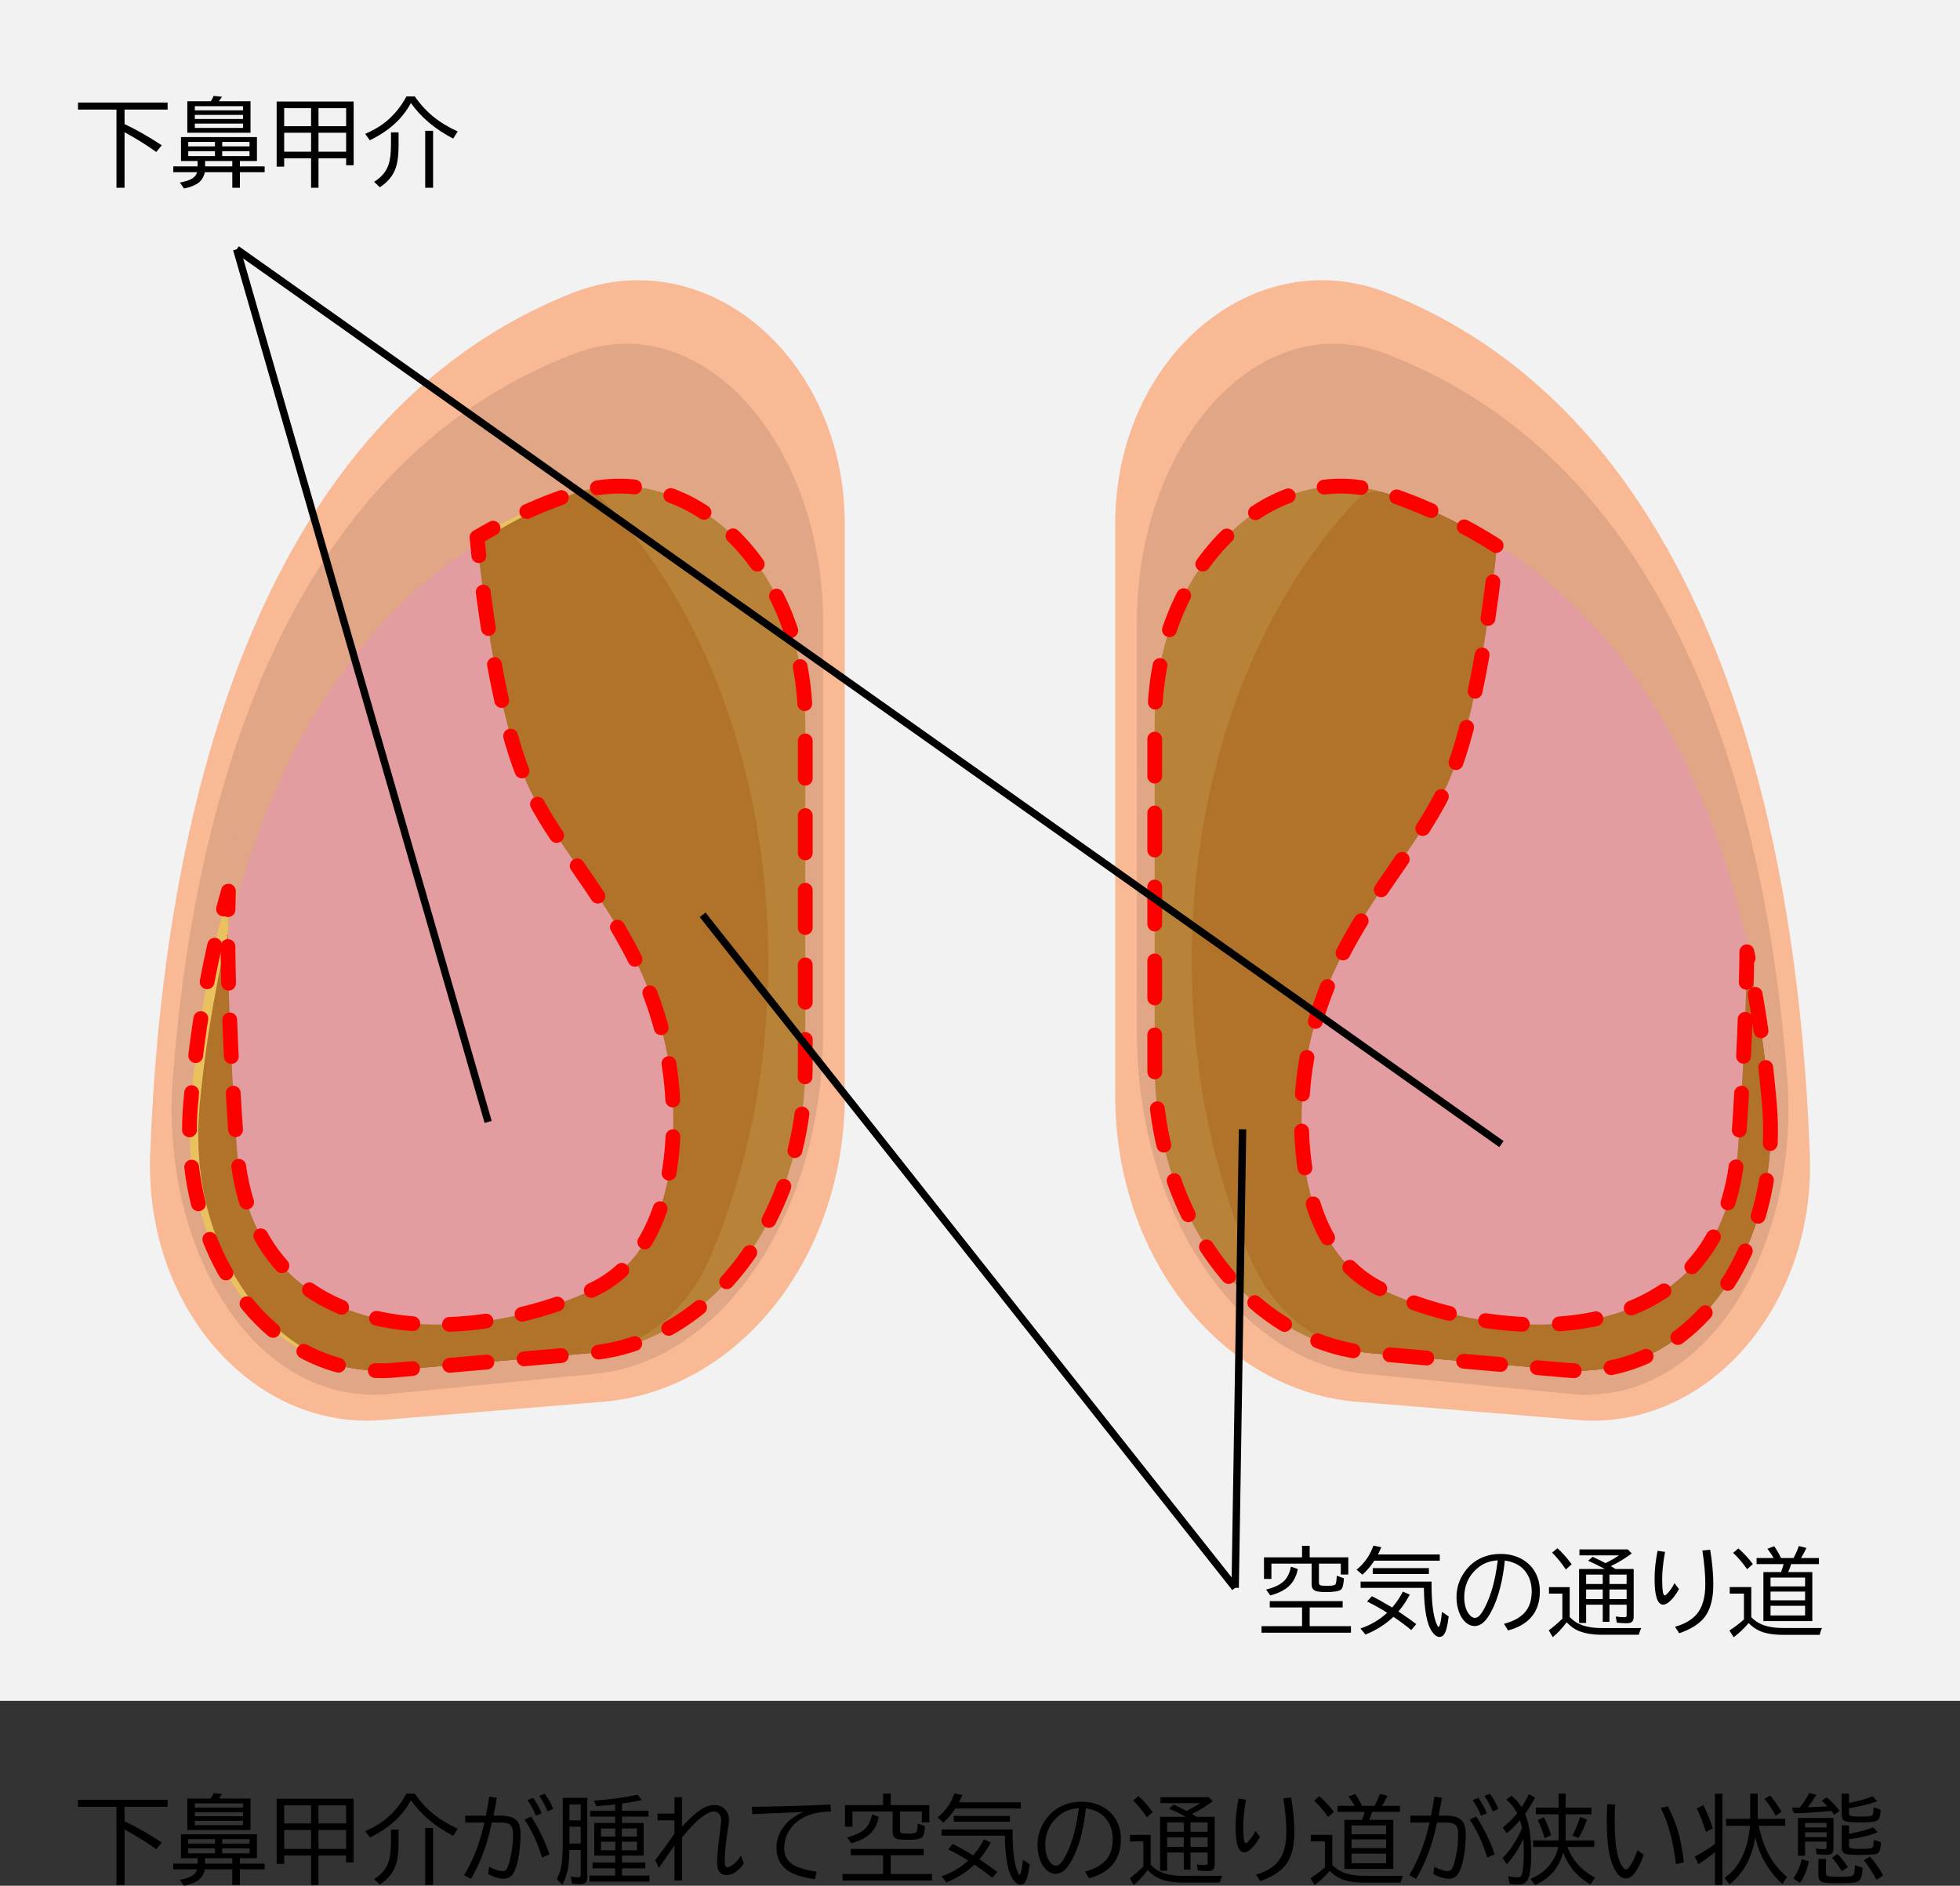 <?xml version="1.0" encoding="utf-8"?>
<!-- Generator: Adobe Illustrator 16.0.0, SVG Export Plug-In . SVG Version: 6.00 Build 0)  -->
<!DOCTYPE svg PUBLIC "-//W3C//DTD SVG 1.1//EN" "http://www.w3.org/Graphics/SVG/1.1/DTD/svg11.dtd">
<svg version="1.1" xmlns="http://www.w3.org/2000/svg" xmlns:xlink="http://www.w3.org/1999/xlink" x="0px" y="0px" width="265px"
	 height="255px" viewBox="0 0 265 255" enable-background="new 0 0 265 255" xml:space="preserve">
<rect x="0" y="0" width="265" height="255" fill="#333333" stroke="none"/>
<g id="l">
	<g>
		<path d="M16.839,244.33v1.955c0.09,0.042,0.181,0.087,0.273,0.133c1.418,0.681,3.005,1.593,4.761,2.736l-0.743,0.908
			c-1.286-0.922-2.717-1.813-4.291-2.672v7.509h-1.092V244.33h-5.198v-0.952H22.66v0.952H16.839z"/>
		<path d="M32.436,251.28v0.73h3.345v0.781h-3.345v2.107h-1.028v-2.107h-3.72c-0.114,0.605-0.408,1.092-0.882,1.46
			c-0.406,0.313-1.048,0.563-1.924,0.749l-0.571-0.806c0.732-0.127,1.293-0.311,1.683-0.552c0.334-0.203,0.554-0.487,0.66-0.851
			h-3.225v-0.781h3.287v-0.73H24.47v-3.237h10.27v3.237H32.436z M28.5,243.206c0.174-0.267,0.303-0.51,0.388-0.73l1.129,0.121
			c-0.131,0.208-0.279,0.411-0.443,0.609h4.297v4.253h-8.544v-4.253H28.5z M25.453,248.703v0.603h3.612v-0.603H25.453z
			 M25.453,249.954v0.667h3.612v-0.667H25.453z M26.342,243.866v0.565h6.513v-0.565H26.342z M26.342,245.053v0.546h6.513v-0.546
			H26.342z M26.342,246.221v0.59h6.513v-0.59H26.342z M31.407,251.28h-3.676v0.73h3.676V251.28z M33.737,249.306v-0.603h-3.695
			v0.603H33.737z M33.737,250.62v-0.667h-3.695v0.667H33.737z"/>
		<path d="M47.815,243.238v8.614H46.8v-0.933h-3.738v3.98h-1.003v-3.98h-3.638v1.13h-1.016v-8.811H47.815z M38.421,244.133v2.444
			h3.638v-2.444H38.421z M38.421,247.459v2.564h3.638v-2.564H38.421z M46.8,246.577v-2.444h-3.738v2.444H46.8z M46.8,250.023v-2.564
			h-3.738v2.564H46.8z"/>
		<path d="M49.378,247.618c1.011-0.453,1.838-0.92,2.481-1.403c1.266-0.957,2.298-2.179,3.098-3.669h1.117
			c0.842,1.193,1.773,2.182,2.793,2.964c0.829,0.635,1.835,1.227,3.015,1.777l-0.609,0.965c-2.445-1.274-4.352-2.877-5.719-4.812
			c-1.134,2.125-2.985,3.802-5.555,5.034L49.378,247.618z M52.862,247.408h1.028v1.809c0,1.346-0.154,2.414-0.464,3.206
			c-0.372,0.952-1.063,1.754-2.075,2.406l-0.774-0.736c0.965-0.58,1.612-1.339,1.942-2.279c0.229-0.656,0.343-1.583,0.343-2.78
			V247.408z M57.489,247.199h1.066v7.7h-1.066V247.199z"/>
		<path d="M62.897,245.523h2.793c0.17-0.872,0.322-1.731,0.457-2.577l1.022,0.171c-0.123,0.745-0.272,1.547-0.45,2.406h1.021
			c1.083,0,1.824,0.262,2.222,0.787c0.279,0.373,0.419,0.969,0.419,1.79c0,1.308-0.138,2.541-0.412,3.701
			c-0.17,0.728-0.381,1.27-0.635,1.625c-0.297,0.415-0.703,0.622-1.219,0.622c-0.652,0-1.356-0.211-2.114-0.635l0.127-0.978
			c0.736,0.389,1.356,0.584,1.86,0.584c0.232,0,0.412-0.11,0.539-0.33c0.161-0.275,0.311-0.713,0.451-1.314
			c0.258-1.079,0.387-2.188,0.387-3.326c0-0.724-0.172-1.185-0.514-1.384c-0.246-0.14-0.629-0.209-1.149-0.209H66.51
			c-0.258,1.122-0.47,1.959-0.635,2.514c-0.58,1.909-1.313,3.61-2.202,5.104l-0.921-0.508c1.235-2.048,2.149-4.418,2.742-7.109
			h-2.597V245.523z M73.282,251.191c-0.533-1.836-1.317-3.548-2.354-5.135l0.882-0.419c1.131,1.79,1.955,3.498,2.477,5.123
			L73.282,251.191z M72.451,245.523c-0.271-0.69-0.647-1.392-1.13-2.107l0.781-0.298c0.452,0.656,0.833,1.35,1.143,2.082
			L72.451,245.523z M74.038,244.952c-0.339-0.808-0.717-1.511-1.137-2.107l0.756-0.273c0.47,0.614,0.847,1.295,1.13,2.044
			L74.038,244.952z"/>
		<path d="M79.408,243.117v10.702c0,0.334-0.074,0.578-0.222,0.73c-0.145,0.152-0.392,0.229-0.743,0.229
			c-0.313,0-0.682-0.021-1.104-0.063l-0.165-0.952c0.355,0.063,0.692,0.095,1.009,0.095c0.152,0,0.248-0.034,0.286-0.102
			c0.029-0.055,0.044-0.135,0.044-0.241v-3.364h-1.529c-0.021,0.99-0.078,1.777-0.172,2.361c-0.127,0.804-0.387,1.589-0.78,2.355
			l-0.743-0.762c0.39-0.749,0.629-1.638,0.718-2.666c0.051-0.546,0.076-1.231,0.076-2.057v-6.265H79.408z M76.989,244.012v2.146
			h1.523v-2.146H76.989z M76.989,247.015v2.279h1.523v-2.279H76.989z M83.166,246.513v-0.857h-3.377v-0.793h3.377v-0.857
			c-0.771,0.089-1.614,0.167-2.532,0.235l-0.362-0.743c2.213-0.161,4.188-0.43,5.923-0.806l0.584,0.73
			c-0.716,0.161-1.608,0.315-2.68,0.463v0.978h3.574v0.793h-3.574v0.857h2.927v4.418h-2.927v0.933h3.148v0.781h-3.148v0.978h3.707
			v0.819h-8.111v-0.819h3.472v-0.978h-3.054v-0.781h3.054v-0.933h-2.818v-4.418H83.166z M83.191,247.256h-1.937v1.085h1.937V247.256
			z M83.191,249.046h-1.937v1.155h1.937V249.046z M84.073,247.256v1.085h2.045v-1.085H84.073z M84.073,249.046v1.155h2.045v-1.155
			H84.073z"/>
		<path d="M91.189,243.028h1.016v3.974c0.99-1.045,1.815-1.796,2.476-2.253c0.644-0.44,1.271-0.66,1.885-0.66
			c0.572,0,1.035,0.169,1.391,0.508c0.402,0.376,0.604,0.889,0.604,1.536c0,0.203-0.028,0.459-0.083,0.768
			c-0.33,2.019-0.495,3.65-0.495,4.894c0,0.465,0.121,0.698,0.361,0.698c0.174,0,0.386-0.087,0.635-0.26
			c0.428-0.296,0.83-0.73,1.207-1.301l0.374,1.066c-0.317,0.482-0.707,0.878-1.168,1.187c-0.359,0.246-0.736,0.368-1.13,0.368
			c-0.567,0-0.954-0.239-1.162-0.717c-0.097-0.233-0.146-0.601-0.146-1.104c0-0.44,0.055-1.162,0.165-2.165l0.025-0.209l0.248-2.031
			c0.08-0.665,0.12-1.047,0.12-1.149c0-0.338-0.074-0.611-0.222-0.819c-0.183-0.258-0.447-0.387-0.794-0.387
			c-0.397,0-0.88,0.209-1.447,0.628c-0.847,0.626-1.794,1.581-2.844,2.863v5.821h-1.016v-4.729l-0.171,0.241l-0.553,0.8
			c-0.677,0.978-1.139,1.644-1.384,2l-0.495-1.054c0.999-1.312,1.866-2.503,2.603-3.574v-1.809h-2.292v-0.908h2.292V243.028z"/>
		<path d="M101.65,244.33c3.635-0.046,7.179-0.148,10.632-0.305l0.083,0.927c-1.473,0.051-2.649,0.29-3.529,0.717
			c-1.066,0.521-1.844,1.263-2.33,2.228c-0.317,0.622-0.477,1.287-0.477,1.993c0,1.066,0.442,1.845,1.327,2.336
			c0.724,0.402,1.741,0.694,3.054,0.876l-0.217,1.016c-1.811-0.254-3.105-0.694-3.885-1.32c-0.889-0.715-1.332-1.701-1.332-2.958
			c0-1.151,0.429-2.215,1.288-3.193c0.588-0.668,1.378-1.208,2.368-1.619l-0.609,0.025c-2.336,0.089-4.439,0.176-6.311,0.26
			L101.65,244.33z"/>
		<path d="M120.427,250.88v2.533h5.579v0.882h-12.092v-0.882h5.484v-2.533h-4.367v-0.857h9.857v0.857H120.427z M121.678,244.952
			v2.533c0,0.208,0.061,0.336,0.184,0.387c0.131,0.055,0.434,0.083,0.908,0.083c0.643,0,1.018-0.059,1.123-0.178
			c0.102-0.114,0.167-0.51,0.197-1.187l0.965,0.349c-0.047,0.813-0.17,1.314-0.369,1.504c-0.249,0.237-0.931,0.355-2.043,0.355
			c-0.741,0-1.234-0.059-1.479-0.178c-0.317-0.152-0.476-0.436-0.476-0.851v-2.818h-5.434v2.069h-1.004v-2.914h5.148v-1.562h1.028
			v1.562h5.224v2.323h-1.016v-1.479H121.678z M114.536,248.462c1.172-0.292,2.01-0.711,2.514-1.257
			c0.406-0.444,0.688-1.058,0.845-1.841l0.92,0.317c-0.212,1.176-0.766,2.074-1.663,2.691c-0.521,0.36-1.206,0.654-2.057,0.882
			L114.536,248.462z"/>
		<path d="M129.656,243.714h8.359v0.844h-8.854c-0.453,0.698-0.986,1.331-1.6,1.898l-0.794-0.686c1.063-0.863,1.82-1.947,2.273-3.25
			l1.066,0.216C129.941,243.143,129.792,243.468,129.656,243.714z M130.9,251.598c-0.809-0.525-1.714-1.033-2.717-1.523l0.654-0.717
			c0.85,0.427,1.764,0.938,2.742,1.53c0.596-0.69,1.076-1.407,1.44-2.152l0.939,0.413c-0.41,0.787-0.921,1.547-1.53,2.279
			c0.99,0.665,1.795,1.231,2.412,1.701l-0.679,0.806c-0.842-0.686-1.646-1.28-2.412-1.784c-1.092,1.024-2.351,1.822-3.776,2.393
			l-0.686-0.819C128.686,253.25,129.889,252.542,130.9,251.598z M136.905,247.383v0.375c0,2.391,0.207,4.126,0.622,5.205
			c0.148,0.373,0.26,0.559,0.336,0.559c0.056,0,0.119-0.127,0.191-0.381c0.109-0.398,0.196-0.952,0.26-1.663l0.908,0.622
			c-0.09,0.724-0.197,1.303-0.324,1.739c-0.203,0.686-0.508,1.028-0.914,1.028c-0.339,0-0.677-0.239-1.016-0.717
			c-0.689-0.973-1.056-2.909-1.098-5.808v-0.114h-8.557v-0.844H136.905z M128.951,245.561h7.592v0.793h-7.592V245.561z"/>
		<path d="M146.699,253.089c1.012-0.258,1.835-0.658,2.47-1.2c0.851-0.724,1.276-1.784,1.276-3.18c0-0.918-0.221-1.727-0.66-2.425
			c-0.602-0.965-1.592-1.549-2.971-1.752c-0.293,2.789-0.883,5.044-1.771,6.767c-0.377,0.732-0.745,1.259-1.104,1.581
			c-0.385,0.343-0.787,0.514-1.206,0.514c-0.563,0-1.07-0.275-1.523-0.825c-0.245-0.292-0.446-0.66-0.604-1.104
			c-0.22-0.609-0.33-1.268-0.33-1.974c0-1.214,0.341-2.319,1.022-3.313c0.673-0.99,1.538-1.695,2.597-2.114
			c0.719-0.284,1.493-0.425,2.322-0.425c1.287,0,2.394,0.322,3.32,0.965c0.804,0.563,1.373,1.312,1.707,2.247
			c0.203,0.567,0.305,1.176,0.305,1.828c0,2.768-1.434,4.537-4.303,5.307L146.699,253.089z M145.855,244.507
			c-0.986,0.059-1.826,0.354-2.52,0.882c-1.055,0.8-1.695,1.834-1.924,3.104c-0.06,0.326-0.089,0.647-0.089,0.965
			c0,0.999,0.218,1.779,0.653,2.342c0.254,0.326,0.517,0.489,0.787,0.489c0.31,0,0.618-0.23,0.928-0.692
			c0.503-0.757,0.956-1.779,1.357-3.066C145.388,247.448,145.656,246.107,145.855,244.507z"/>
		<path d="M155.58,252.175c0.402,0.415,0.838,0.73,1.308,0.946c0.783,0.36,1.799,0.54,3.047,0.54h5.325
			c-0.122,0.237-0.234,0.54-0.336,0.908h-5.002c-1.231,0-2.271-0.171-3.117-0.514c-0.563-0.229-1.108-0.618-1.637-1.168
			c-0.602,0.808-1.228,1.477-1.879,2.006l-0.533-0.92c0.579-0.427,1.19-0.952,1.834-1.574v-3.39h-1.809v-0.882h2.799V252.175z
			 M155.066,245.745c-0.58-0.868-1.2-1.627-1.86-2.279l0.718-0.597c0.635,0.567,1.275,1.291,1.923,2.171L155.066,245.745z
			 M161.781,245.682h2.451v6.398c0,0.351-0.07,0.595-0.21,0.73s-0.39,0.203-0.749,0.203c-0.355,0-0.796-0.025-1.32-0.076
			l-0.152-0.832c0.432,0.063,0.827,0.095,1.188,0.095c0.152,0,0.24-0.036,0.266-0.108c0.018-0.046,0.025-0.121,0.025-0.222v-1.365
			h-2.322v2.317h-0.908v-2.317h-2.247v2.469h-0.952v-7.293h3.484c-0.723-0.394-1.477-0.766-2.26-1.117l0.609-0.533
			c0.605,0.275,1.184,0.561,1.733,0.857c0.711-0.355,1.322-0.707,1.835-1.054H156.9v-0.806h6.531l0.54,0.546
			c-0.804,0.614-1.745,1.187-2.825,1.72l0.166,0.102C161.507,245.51,161.663,245.605,161.781,245.682z M157.802,246.437v1.27h2.247
			v-1.27H157.802z M157.802,248.449v1.301h2.247v-1.301H157.802z M160.957,246.437v1.27h2.322v-1.27H160.957z M163.279,249.75
			v-1.301h-2.322v1.301H163.279z"/>
		<path d="M170.357,248.398c-0.394,0.698-0.793,1.236-1.199,1.612c-0.355,0.326-0.665,0.489-0.928,0.489
			c-0.782,0-1.174-1.168-1.174-3.504c0-1.164,0.136-2.423,0.406-3.777l1.01,0.146c-0.259,1.439-0.388,2.658-0.388,3.656
			c0,1.49,0.114,2.234,0.343,2.234c0.076,0,0.205-0.095,0.387-0.286c0.36-0.381,0.671-0.84,0.934-1.377L170.357,248.398z
			 M169.824,253.489c1.282-0.355,2.258-0.922,2.926-1.701c0.779-0.906,1.168-2.26,1.168-4.063c0-1.295-0.133-2.81-0.399-4.545
			l1.054-0.102c0.283,1.697,0.426,3.263,0.426,4.697c0,2.196-0.515,3.807-1.543,4.831c-0.724,0.724-1.748,1.31-3.072,1.758
			L169.824,253.489z"/>
		<path d="M180.133,252.194c0.436,0.449,0.933,0.785,1.491,1.009c0.754,0.305,1.737,0.457,2.952,0.457h5.11
			c-0.115,0.258-0.219,0.565-0.312,0.92h-4.938c-1.358,0-2.436-0.186-3.23-0.559c-0.521-0.246-0.997-0.588-1.429-1.028
			c-0.609,0.719-1.284,1.356-2.024,1.911l-0.572-0.92c0.627-0.381,1.28-0.876,1.962-1.485v-3.491h-1.923v-0.882h2.913V252.194z
			 M179.574,245.707c-0.626-0.88-1.259-1.619-1.897-2.215l0.711-0.597c0.757,0.668,1.408,1.375,1.955,2.12L179.574,245.707z
			 M184.507,245.015h-3.656v-0.819h2.304c-0.237-0.427-0.517-0.844-0.838-1.25l0.914-0.349c0.381,0.554,0.689,1.087,0.927,1.6h1.688
			c0.25-0.444,0.489-0.986,0.718-1.625l1.027,0.26c-0.224,0.491-0.469,0.946-0.736,1.365h2.426v0.819h-3.758
			c-0.09,0.313-0.223,0.673-0.4,1.079h3.263v6.633h-6.614v-6.633h2.387C184.306,245.701,184.422,245.341,184.507,245.015z
			 M182.735,246.837v1.193h4.672v-1.193H182.735z M182.735,248.735v1.181h4.672v-1.181H182.735z M182.735,250.658v1.301h4.672
			v-1.301H182.735z"/>
		<path d="M190.688,245.523h2.793c0.17-0.872,0.322-1.731,0.457-2.577l1.022,0.171c-0.123,0.745-0.272,1.547-0.45,2.406h1.021
			c1.083,0,1.824,0.262,2.222,0.787c0.279,0.373,0.419,0.969,0.419,1.79c0,1.308-0.138,2.541-0.412,3.701
			c-0.17,0.728-0.381,1.27-0.635,1.625c-0.297,0.415-0.703,0.622-1.219,0.622c-0.652,0-1.356-0.211-2.114-0.635l0.127-0.978
			c0.736,0.389,1.356,0.584,1.86,0.584c0.232,0,0.412-0.11,0.539-0.33c0.161-0.275,0.311-0.713,0.451-1.314
			c0.258-1.079,0.387-2.188,0.387-3.326c0-0.724-0.172-1.185-0.514-1.384c-0.246-0.14-0.629-0.209-1.149-0.209h-1.193
			c-0.258,1.122-0.47,1.959-0.635,2.514c-0.58,1.909-1.313,3.61-2.202,5.104l-0.921-0.508c1.235-2.048,2.149-4.418,2.742-7.109
			h-2.597V245.523z M201.073,251.191c-0.533-1.836-1.317-3.548-2.354-5.135l0.882-0.419c1.131,1.79,1.955,3.498,2.477,5.123
			L201.073,251.191z M200.242,245.523c-0.271-0.69-0.647-1.392-1.13-2.107l0.781-0.298c0.452,0.656,0.833,1.35,1.143,2.082
			L200.242,245.523z M201.829,244.952c-0.339-0.808-0.717-1.511-1.137-2.107l0.756-0.273c0.47,0.614,0.847,1.295,1.13,2.044
			L201.829,244.952z"/>
		<path d="M205.962,248.652c-0.644,1.392-1.389,2.537-2.234,3.434l-0.572-0.832c1.046-1.058,1.922-2.401,2.629-4.031
			c-0.06-0.326-0.148-0.688-0.268-1.085c-0.528,0.614-1.129,1.206-1.803,1.777l-0.533-0.806c0.745-0.58,1.395-1.217,1.949-1.911
			c-0.364-0.715-0.853-1.331-1.467-1.847l0.686-0.521c0.533,0.427,0.995,0.941,1.385,1.542c0.372-0.58,0.695-1.168,0.971-1.765
			l0.844,0.482c-0.443,0.821-0.895,1.551-1.352,2.19l0.031,0.07c0.529,1.303,0.794,3.07,0.794,5.3c0,1.638-0.136,2.774-0.406,3.409
			c-0.22,0.521-0.646,0.781-1.276,0.781c-0.474,0-0.884-0.034-1.23-0.102l-0.197-1.028c0.423,0.097,0.834,0.146,1.231,0.146
			c0.258,0,0.43-0.053,0.515-0.159c0.055-0.068,0.102-0.18,0.139-0.336c0.152-0.66,0.229-1.627,0.229-2.901
			C206.024,249.78,206.004,249.177,205.962,248.652z M211.338,250.5c-0.521,2.052-1.786,3.521-3.796,4.405l-0.609-0.832
			c1.075-0.436,1.928-1.052,2.559-1.847c0.639-0.813,1.034-1.636,1.187-2.469h-3.396v-0.882h3.446v-3.536h-3.065v-0.895h3.065
			v-1.898h0.952v1.898h3.484v0.895h-3.484v3.536h3.885v0.882h-3.65c0.729,1.858,1.98,3.239,3.758,4.145l-0.653,0.927
			c-1.028-0.614-1.86-1.333-2.495-2.158C212.06,252.065,211.664,251.342,211.338,250.5z M208.837,248.563
			c-0.254-0.918-0.564-1.737-0.934-2.457l0.845-0.362c0.343,0.656,0.667,1.462,0.972,2.418L208.837,248.563z M212.595,248.214
			c0.406-0.715,0.753-1.555,1.041-2.52l0.934,0.349c-0.352,1.003-0.732,1.834-1.143,2.495L212.595,248.214z"/>
		<path d="M222.237,250.836c-0.348,0.995-0.752,1.807-1.213,2.438c-0.364,0.495-0.756,0.743-1.174,0.743
			c-0.627,0-1.168-0.472-1.625-1.416c-0.377-0.77-0.629-1.629-0.756-2.577c-0.152-1.113-0.229-2.387-0.229-3.821
			c0-0.728,0.027-1.479,0.082-2.253l1.055,0.076c-0.047,0.69-0.07,1.356-0.07,2c0,1.959,0.112,3.453,0.336,4.481
			c0.174,0.817,0.396,1.426,0.667,1.828c0.203,0.305,0.381,0.457,0.533,0.457s0.339-0.165,0.559-0.495
			c0.339-0.5,0.677-1.202,1.016-2.107L222.237,250.836z M226.604,252.086c-0.221-1.697-0.485-3.11-0.794-4.24
			c-0.317-1.147-0.74-2.268-1.27-3.364l0.958-0.235c0.609,1.193,1.086,2.389,1.429,3.586c0.292,1.037,0.54,2.368,0.743,3.993
			L226.604,252.086z"/>
		<path d="M231.872,250.455c-0.744,0.622-1.493,1.162-2.246,1.619l-0.482-1.016c0.909-0.47,1.819-1.043,2.729-1.72v-6.792h1.004
			v12.353h-1.004V250.455z M230.642,247.732c-0.369-1.236-0.781-2.293-1.238-3.174l0.883-0.451c0.508,0.935,0.937,1.979,1.288,3.129
			L230.642,247.732z M237.788,246.888c0.305,1.473,0.741,2.747,1.309,3.821c0.621,1.172,1.464,2.213,2.525,3.123l-0.641,0.92
			c-1.108-0.982-2.012-2.177-2.711-3.586c-0.367-0.753-0.688-1.667-0.958-2.742c-0.394,2.734-1.553,4.869-3.479,6.405l-0.667-0.882
			c1.994-1.401,3.141-3.753,3.441-7.059h-3.231v-0.933h3.263v-3.409h1.003v3.409h3.732v0.933H237.788z M240.073,245.523
			c-0.372-0.732-0.869-1.485-1.491-2.26l0.729-0.47c0.538,0.597,1.057,1.333,1.556,2.209L240.073,245.523z"/>
		<path d="M243.349,244.418c0.491-0.635,0.917-1.289,1.276-1.961l0.972,0.248c-0.386,0.63-0.783,1.191-1.193,1.682l0.127-0.006
			c0.651-0.017,1.273-0.044,1.865-0.083l0.674-0.038c-0.233-0.258-0.489-0.514-0.769-0.768l0.698-0.438
			c0.639,0.542,1.217,1.153,1.732,1.834l-0.729,0.521c-0.105-0.148-0.241-0.328-0.406-0.54c-1.456,0.173-3.145,0.288-5.065,0.343
			l-0.248-0.768C242.829,244.431,243.185,244.423,243.349,244.418z M242.467,254.022c0.524-0.736,0.905-1.606,1.143-2.609
			l0.958,0.286c-0.258,1.214-0.66,2.186-1.205,2.914L242.467,254.022z M247.9,245.834v4.094c0,0.394-0.108,0.649-0.323,0.768
			c-0.145,0.081-0.402,0.121-0.775,0.121c-0.436,0-0.827-0.027-1.174-0.083l-0.146-0.762c0.538,0.059,0.914,0.089,1.131,0.089
			c0.178,0,0.283-0.04,0.316-0.121c0.025-0.051,0.039-0.127,0.039-0.229v-0.679h-2.914v1.911h-0.965v-5.11H247.9z M244.054,246.507
			v0.616h2.914v-0.616H244.054z M244.054,247.77v0.654h2.914v-0.654H244.054z M245.856,251.375h1.016v1.911
			c0,0.25,0.129,0.396,0.387,0.438c0.275,0.046,0.769,0.07,1.479,0.07c0.783,0,1.308-0.032,1.574-0.095
			c0.216-0.051,0.345-0.186,0.388-0.406c0.059-0.326,0.091-0.679,0.095-1.06l1.028,0.324c-0.021,0.516-0.072,0.927-0.152,1.231
			c-0.114,0.44-0.434,0.7-0.959,0.781c-0.389,0.063-1.112,0.095-2.17,0.095c-1.189,0-1.922-0.055-2.197-0.165
			c-0.325-0.127-0.488-0.423-0.488-0.889V251.375z M249.03,253.039c-0.491-0.787-0.938-1.395-1.34-1.822l0.743-0.508
			c0.521,0.525,0.992,1.115,1.415,1.771L249.03,253.039z M249.989,243.803c1.235-0.233,2.306-0.531,3.211-0.895l0.609,0.667
			c-1.121,0.398-2.395,0.715-3.82,0.952v0.609c0,0.22,0.067,0.355,0.203,0.406c0.198,0.072,0.679,0.108,1.44,0.108
			c0.626,0,1.063-0.027,1.308-0.083c0.187-0.042,0.294-0.169,0.324-0.381c0.029-0.216,0.046-0.48,0.051-0.793l0.951,0.336
			c-0.008,0.762-0.146,1.238-0.412,1.428c-0.263,0.186-0.986,0.279-2.171,0.279c-1.21,0-1.957-0.062-2.241-0.184
			c-0.296-0.127-0.443-0.4-0.443-0.819v-2.888h0.99V243.803z M249.995,247.979c1.418-0.267,2.505-0.561,3.263-0.882l0.622,0.673
			c-1.143,0.457-2.438,0.772-3.885,0.946v0.825c0,0.22,0.085,0.354,0.254,0.4c0.194,0.051,0.651,0.076,1.371,0.076
			c0.664,0,1.113-0.03,1.346-0.089c0.178-0.042,0.285-0.171,0.324-0.387c0.021-0.119,0.044-0.362,0.069-0.73l0.952,0.311
			c-0.004,0.076-0.011,0.184-0.02,0.324c-0.029,0.584-0.149,0.957-0.361,1.117c-0.136,0.106-0.341,0.173-0.615,0.203
			c-0.466,0.046-1.124,0.07-1.975,0.07c-1.016,0-1.656-0.062-1.924-0.184c-0.274-0.131-0.412-0.406-0.412-0.825v-2.99h0.99V247.979z
			 M253.722,254.207c-0.618-1.134-1.193-2.019-1.727-2.653l0.818-0.495c0.745,0.838,1.344,1.684,1.797,2.539L253.722,254.207z"/>
	</g>
	<rect fill="#F2F2F2" width="265" height="230"/>
	<g>
		<path fill="#F9B995" d="M114.217,70.857V148.2c0,21.777-14.301,39.845-32.74,41.365l-29.78,2.455
			c-17.443,1.438-32.146-15.293-31.396-35.877c1.445-39.691,11.588-98.361,56.964-116.479
			C95.402,32.423,114.217,48.296,114.217,70.857z"/>
		<path fill="#E0A686" d="M52.391,188.524l28.055-2.746c17.373-1.7,30.846-21.916,30.846-46.286v-55.26
			c0-24.056-15.975-42.324-32.695-36.742c-0.356,0.118-0.713,0.246-1.067,0.383c-39.909,15.316-51.442,62.022-54.171,97.926
			c-1.293,17.03,5.359,33.555,16.703,39.99c1.878,1.064,3.855,1.849,5.908,2.318c1.617,0.329,3.277,0.503,4.975,0.504
			C51.423,188.599,51.906,188.571,52.391,188.524z"/>
		<path fill="#9A4E51" d="M53.205,185.288l26.516-2.312c16.418-1.431,29.152-18.445,29.152-38.955V97.513
			c0-20.246-15.098-35.621-30.901-30.924c-0.337,0.101-0.673,0.208-1.009,0.322c-37.717,12.893-48.619,52.199-51.196,82.416
			c-1.223,14.335,5.067,28.241,15.786,33.659c1.775,0.896,3.644,1.558,5.583,1.95c1.528,0.275,3.099,0.424,4.702,0.424
			C52.293,185.35,52.748,185.329,53.205,185.288z"/>
		<path fill="#F9B995" d="M150.783,70.857V148.2c0,21.777,14.302,39.845,32.742,41.365l29.779,2.455
			c17.443,1.438,32.145-15.293,31.395-35.877c-1.446-39.691-11.588-98.361-56.964-116.479
			C169.598,32.423,150.783,48.296,150.783,70.857z"/>
		<path fill="#8E383B" d="M103.876,130.02c0-25.648-8.817-48.378-22.39-62.442c-0.955-0.989-2.262-1.358-3.494-0.993l-0.021,0.005
			c-0.337,0.101-0.673,0.208-1.007,0.322c-37.719,12.893-48.621,52.199-51.197,82.416c-1.224,14.335,5.066,28.241,15.785,33.659
			c1.775,0.896,3.644,1.558,5.583,1.95c1.528,0.275,3.099,0.424,4.702,0.424c0.455-0.011,0.91-0.032,1.367-0.073l26.516-2.312
			c0.045-0.003,0.086-0.007,0.129-0.012c6.873-0.633,12.979-5.538,16.093-12.786C100.976,158.474,103.876,144.726,103.876,130.02z"
			/>
		<path fill="#E0A686" d="M212.61,188.524l-28.056-2.746c-17.373-1.7-30.846-21.916-30.846-46.286v-55.26
			c0-24.056,15.975-42.324,32.695-36.742c0.357,0.118,0.713,0.246,1.067,0.383c39.909,15.316,51.443,62.022,54.171,97.926
			c1.293,17.03-5.359,33.555-16.703,39.99c-1.878,1.064-3.855,1.849-5.908,2.318c-1.615,0.329-3.277,0.503-4.975,0.504
			C213.577,188.599,213.094,188.571,212.61,188.524z"/>
		<path fill="#9A4E51" d="M211.795,185.288l-26.516-2.312c-16.419-1.431-29.152-18.445-29.152-38.955V97.513
			c0-20.246,15.098-35.621,30.9-30.924c0.338,0.101,0.674,0.208,1.01,0.322c37.717,12.893,48.617,52.199,51.196,82.416
			c1.222,14.335-5.065,28.241-15.786,33.659c-1.775,0.896-3.643,1.558-5.583,1.95c-1.527,0.275-3.099,0.424-4.703,0.424
			C212.707,185.35,212.254,185.329,211.795,185.288z"/>
		<path fill="#8E383B" d="M161.124,130.02c0-25.648,8.817-48.378,22.39-62.442c0.954-0.989,2.263-1.358,3.494-0.993l0.02,0.005
			c0.338,0.101,0.674,0.208,1.008,0.322c37.719,12.893,48.619,52.199,51.197,82.416c1.223,14.335-5.064,28.241-15.785,33.659
			c-1.775,0.896-3.643,1.558-5.583,1.95c-1.527,0.275-3.099,0.424-4.703,0.424c-0.454-0.011-0.907-0.032-1.366-0.073l-26.516-2.312
			c-0.043-0.003-0.085-0.007-0.129-0.012c-6.873-0.633-12.978-5.538-16.096-12.786C164.025,158.474,161.124,144.726,161.124,130.02z
			"/>
		<path fill="#E39DA0" d="M64.44,72.095c0,0,1.966,23.163,6.882,33.974c4.913,10.808,15.984,19.986,19.004,37.06
			c1.639,9.265,1.278,25.882-10.158,31.27c-16.383,7.723-46.201,8.881-48.168-19.302c-1.966-28.181-0.982-39.763-0.655-41.31
			c0.327-1.541,18.187-31.269,24.739-35.9C62.637,73.253,64.44,72.095,64.44,72.095z"/>
		<path fill="#E0A686" d="M77.972,66.589C67.33,70.702,57.466,77.358,49.687,86.553c-0.938,1.187-1.922,2.319-2.798,3.567
			c-0.442,0.621-0.917,1.206-1.342,1.841l-1.289,1.896c-1.662,2.574-3.241,5.229-4.633,8.022c-2.827,5.552-5.139,11.47-6.953,17.601
			c-0.918,3.062-1.742,6.165-2.447,9.312c-0.699,3.15-1.285,6.335-1.808,9.536c-0.528,3.202-0.941,6.433-1.28,9.674
			c-0.086,0.812-0.177,1.626-0.212,2.406c-0.042,0.789-0.127,1.578-0.106,2.369c-0.04,1.585,0.039,3.172,0.181,4.751
			c0.626,6.302,2.752,12.468,6.271,17.392c3.475,4.955,8.394,8.55,13.866,10.017c-5.587-0.73-10.95-4.015-14.901-8.928
			c-1.977-2.464-3.612-5.309-4.872-8.372c-1.261-3.069-2.094-6.377-2.546-9.754c-0.213-1.69-0.354-3.397-0.368-5.112
			c-0.046-0.856,0.03-1.712,0.058-2.57c0.025-0.868,0.1-1.692,0.171-2.52c0.279-3.312,0.634-6.619,1.107-9.909
			c0.964-6.573,2.351-13.076,4.227-19.399c1.923-6.301,4.324-12.427,7.34-18.132c1.501-2.857,3.195-5.57,4.974-8.194
			c1.79-2.618,3.771-5.044,5.836-7.354C56.512,75.516,67.021,69.366,77.972,66.589z"/>
		<path fill="#E39DA0" d="M235.007,155.096c0.853-12.203,1.149-21.292,1.188-27.802c-4.688-20.521-14.398-41.384-33.772-53.671
			c-0.532,5.333-2.581,23.305-6.736,32.445c-4.915,10.808-15.987,19.986-19.005,37.06c-1.639,9.265-1.277,25.882,10.156,31.27
			C203.223,182.121,233.043,183.279,235.007,155.096z"/>
		<g opacity="0.3">
			<path fill="#FFFF00" d="M77.973,66.589c-0.337,0.101-0.673,0.208-1.008,0.322c-4.539,1.552-8.68,3.493-12.474,5.748
				c0.337,3.598,2.367,23.594,6.831,33.409c4.913,10.808,15.984,19.986,19.004,37.06c1.639,9.265,1.278,25.882-10.158,31.27
				c-16.383,7.723-46.201,8.881-48.168-19.302c-1.204-17.263-1.301-28.274-1.119-34.588c-2.795,9.784-4.336,19.714-5.113,28.819
				c-1.223,14.335,5.066,28.241,15.786,33.659c1.774,0.896,3.644,1.558,5.582,1.95c1.528,0.275,3.101,0.424,4.704,0.424
				c0.453-0.011,0.908-0.032,1.365-0.073l26.516-2.312c16.419-1.431,29.154-18.445,29.154-38.955V97.513
				C108.875,77.267,93.777,61.892,77.973,66.589z"/>
		</g>
		<path opacity="0.3" fill="#FFFF00" d="M239.232,149.328c-0.561-6.566-1.516-13.563-3.052-20.625
			c-0.07,6.395-0.38,15.028-1.174,26.394c-1.964,28.183-31.784,27.024-48.169,19.302c-11.434-5.388-11.795-22.005-10.156-31.27
			c3.018-17.073,14.09-26.252,19.005-37.06c4.106-9.032,6.151-26.664,6.714-32.227c-4.297-2.762-9.057-5.115-14.365-6.931
			c-0.335-0.114-0.671-0.222-1.008-0.322c-15.803-4.697-30.901,10.678-30.901,30.924v46.508c0,20.51,12.733,37.524,29.152,38.955
			l26.517,2.312c0.458,0.041,0.912,0.063,1.365,0.073c1.605,0,3.176-0.148,4.704-0.424c1.939-0.393,3.808-1.055,5.582-1.95
			C234.166,177.569,240.455,163.663,239.232,149.328z"/>
		<g>
			<g>
				<g>
					<path fill="none" stroke="#FF0000" stroke-width="2" stroke-linecap="round" stroke-linejoin="round" d="M66.662,71.425
						c-0.736,0.4-1.459,0.812-2.171,1.234c0.048,0.517,0.132,1.371,0.252,2.485"/>
					
						<path fill="none" stroke="#FF0000" stroke-width="2" stroke-linecap="round" stroke-linejoin="round" stroke-dasharray="4.96,4.96" d="
						M65.331,80.067c1.011,7.735,2.928,19.266,5.991,26.002c4.913,10.808,15.984,19.986,19.004,37.06
						c1.639,9.265,1.278,25.882-10.158,31.27c-16.383,7.723-46.201,8.881-48.168-19.302c-0.934-13.389-1.201-23.018-1.189-29.61"/>
					<path fill="none" stroke="#FF0000" stroke-width="2" stroke-linecap="round" stroke-linejoin="round" d="M30.828,123.004
						c0.014-0.902,0.031-1.733,0.053-2.496c-0.229,0.803-0.45,1.606-0.662,2.411"/>
					
						<path fill="none" stroke="#FF0000" stroke-width="2" stroke-linecap="round" stroke-linejoin="round" stroke-dasharray="5.047,5.047" d="
						M29.021,127.823c-1.653,7.359-2.669,14.665-3.253,21.505c-1.223,14.335,5.066,28.241,15.786,33.659
						c1.774,0.896,3.644,1.558,5.582,1.95c1.528,0.275,3.101,0.424,4.704,0.424c0.453-0.011,0.908-0.032,1.365-0.073l26.516-2.312
						c16.419-1.431,29.154-18.445,29.154-38.955V97.513c0-20.246-15.098-35.621-30.902-30.924c-0.337,0.101-0.673,0.208-1.008,0.322
						c-2.84,0.971-5.524,2.095-8.065,3.352"/>
				</g>
			</g>
		</g>
		
			<path fill="none" stroke="#FF0000" stroke-width="2" stroke-linecap="round" stroke-linejoin="round" stroke-miterlimit="10" stroke-dasharray="5" d="
			M239.232,149.328c-0.561-6.566-1.516-13.563-3.052-20.625c-0.07,6.395-0.38,15.028-1.174,26.394
			c-1.964,28.183-31.784,27.024-48.169,19.302c-11.434-5.388-11.795-22.005-10.156-31.27c3.018-17.073,14.09-26.252,19.005-37.06
			c4.106-9.032,6.151-26.664,6.714-32.227c-4.297-2.762-9.057-5.115-14.365-6.931c-0.335-0.114-0.671-0.222-1.008-0.322
			c-15.803-4.697-30.901,10.678-30.901,30.924v46.508c0,20.51,12.733,37.524,29.152,38.955l26.517,2.312
			c0.458,0.041,0.912,0.063,1.365,0.073c1.605,0,3.176-0.148,4.704-0.424c1.939-0.393,3.808-1.055,5.582-1.95
			C234.166,177.569,240.455,163.663,239.232,149.328z"/>
	</g>
	<g>
		<path d="M16.839,14.82v1.955c0.09,0.042,0.181,0.087,0.273,0.133c1.418,0.681,3.005,1.593,4.761,2.736l-0.743,0.908
			c-1.286-0.922-2.717-1.813-4.291-2.672v7.509h-1.092V14.82h-5.198v-0.952H22.66v0.952H16.839z"/>
		<path d="M32.436,21.771v0.73h3.345v0.781h-3.345v2.107h-1.028v-2.107h-3.72c-0.114,0.605-0.408,1.092-0.882,1.46
			c-0.406,0.313-1.048,0.563-1.924,0.749l-0.571-0.806c0.732-0.127,1.293-0.311,1.683-0.552c0.334-0.203,0.554-0.487,0.66-0.851
			h-3.225V22.5h3.287v-0.73H24.47v-3.237h10.27v3.237H32.436z M28.5,13.696c0.174-0.267,0.303-0.51,0.388-0.73l1.129,0.121
			c-0.131,0.208-0.279,0.411-0.443,0.609h4.297v4.253h-8.544v-4.253H28.5z M25.453,19.193v0.603h3.612v-0.603H25.453z
			 M25.453,20.444v0.667h3.612v-0.667H25.453z M26.342,14.356v0.565h6.513v-0.565H26.342z M26.342,15.543v0.546h6.513v-0.546H26.342
			z M26.342,16.711v0.59h6.513v-0.59H26.342z M31.407,21.771h-3.676v0.73h3.676V21.771z M33.737,19.796v-0.603h-3.695v0.603H33.737z
			 M33.737,21.11v-0.667h-3.695v0.667H33.737z"/>
		<path d="M47.815,13.728v8.614H46.8v-0.933h-3.738v3.98h-1.003v-3.98h-3.638v1.13h-1.016v-8.811H47.815z M38.421,14.623v2.444
			h3.638v-2.444H38.421z M38.421,17.949v2.564h3.638v-2.564H38.421z M46.8,17.067v-2.444h-3.738v2.444H46.8z M46.8,20.514v-2.564
			h-3.738v2.564H46.8z"/>
		<path d="M49.378,18.108c1.011-0.453,1.838-0.92,2.481-1.403c1.266-0.957,2.298-2.179,3.098-3.669h1.117
			c0.842,1.193,1.773,2.182,2.793,2.964c0.829,0.635,1.835,1.227,3.015,1.777l-0.609,0.965c-2.445-1.274-4.352-2.877-5.719-4.812
			c-1.134,2.125-2.985,3.802-5.555,5.034L49.378,18.108z M52.862,17.898h1.028v1.809c0,1.346-0.154,2.414-0.464,3.206
			c-0.372,0.952-1.063,1.754-2.075,2.406l-0.774-0.736c0.965-0.58,1.612-1.339,1.942-2.279c0.229-0.656,0.343-1.583,0.343-2.78
			V17.898z M57.489,17.689h1.066v7.7h-1.066V17.689z"/>
	</g>
	<line fill="none" stroke="#000000" stroke-miterlimit="10" x1="66" y1="151.712" x2="32" y2="33.712"/>
	<line fill="none" stroke="#000000" stroke-miterlimit="10" x1="203" y1="154.712" x2="32" y2="33.712"/>
	<line fill="none" stroke="#000000" stroke-miterlimit="10" x1="95" y1="123.712" x2="167" y2="214.712"/>
	<line fill="none" stroke="#000000" stroke-miterlimit="10" x1="168" y1="152.712" x2="167" y2="214.712"/>
	<g>
		<path d="M177.074,217.371v2.533h5.579v0.882h-12.092v-0.882h5.484v-2.533h-4.367v-0.857h9.857v0.857H177.074z M178.325,211.442
			v2.533c0,0.208,0.061,0.336,0.184,0.387c0.131,0.055,0.434,0.083,0.908,0.083c0.643,0,1.018-0.059,1.123-0.178
			c0.102-0.114,0.167-0.51,0.197-1.187l0.965,0.349c-0.047,0.813-0.17,1.314-0.369,1.504c-0.249,0.237-0.931,0.355-2.043,0.355
			c-0.741,0-1.234-0.059-1.479-0.178c-0.317-0.152-0.476-0.436-0.476-0.851v-2.818h-5.434v2.069h-1.004v-2.914h5.148v-1.562h1.028
			v1.562h5.224v2.323h-1.016v-1.479H178.325z M171.184,214.952c1.172-0.292,2.01-0.711,2.514-1.257
			c0.406-0.444,0.688-1.058,0.845-1.841l0.92,0.317c-0.212,1.176-0.766,2.074-1.663,2.691c-0.521,0.36-1.206,0.654-2.057,0.882
			L171.184,214.952z"/>
		<path d="M186.304,210.204h8.359v0.844h-8.854c-0.453,0.698-0.986,1.331-1.6,1.898l-0.794-0.686c1.063-0.863,1.82-1.947,2.273-3.25
			l1.066,0.216C186.589,209.633,186.439,209.958,186.304,210.204z M187.548,218.088c-0.809-0.525-1.714-1.033-2.717-1.523
			l0.654-0.717c0.85,0.427,1.764,0.938,2.742,1.53c0.596-0.69,1.076-1.407,1.44-2.152l0.939,0.413
			c-0.41,0.787-0.921,1.547-1.53,2.279c0.99,0.665,1.795,1.231,2.412,1.701l-0.679,0.806c-0.842-0.686-1.646-1.28-2.412-1.784
			c-1.092,1.024-2.351,1.822-3.776,2.393l-0.686-0.819C185.333,219.74,186.536,219.032,187.548,218.088z M193.553,213.873v0.375
			c0,2.391,0.207,4.126,0.622,5.205c0.148,0.373,0.26,0.559,0.336,0.559c0.056,0,0.119-0.127,0.191-0.381
			c0.109-0.398,0.196-0.952,0.26-1.663l0.908,0.622c-0.09,0.724-0.197,1.303-0.324,1.739c-0.203,0.686-0.508,1.028-0.914,1.028
			c-0.339,0-0.677-0.239-1.016-0.717c-0.689-0.973-1.056-2.909-1.098-5.808v-0.114h-8.557v-0.844H193.553z M185.599,212.051h7.592
			v0.793h-7.592V212.051z"/>
		<path d="M203.347,219.58c1.012-0.258,1.835-0.658,2.47-1.2c0.851-0.724,1.276-1.784,1.276-3.18c0-0.918-0.221-1.727-0.66-2.425
			c-0.602-0.965-1.592-1.549-2.971-1.752c-0.293,2.789-0.883,5.044-1.771,6.767c-0.377,0.732-0.745,1.259-1.104,1.581
			c-0.385,0.343-0.787,0.514-1.206,0.514c-0.563,0-1.07-0.275-1.523-0.825c-0.245-0.292-0.446-0.66-0.604-1.104
			c-0.22-0.609-0.33-1.268-0.33-1.974c0-1.214,0.341-2.319,1.022-3.313c0.673-0.99,1.538-1.695,2.597-2.114
			c0.719-0.284,1.493-0.425,2.322-0.425c1.287,0,2.394,0.322,3.32,0.965c0.804,0.563,1.373,1.312,1.707,2.247
			c0.203,0.567,0.305,1.176,0.305,1.828c0,2.768-1.434,4.537-4.303,5.307L203.347,219.58z M202.503,210.998
			c-0.986,0.059-1.826,0.354-2.52,0.882c-1.055,0.8-1.695,1.834-1.924,3.104c-0.06,0.326-0.089,0.647-0.089,0.965
			c0,0.999,0.218,1.779,0.653,2.342c0.254,0.326,0.517,0.489,0.787,0.489c0.31,0,0.618-0.23,0.928-0.692
			c0.503-0.757,0.956-1.779,1.357-3.066C202.035,213.938,202.304,212.597,202.503,210.998z"/>
		<path d="M212.228,218.666c0.402,0.415,0.838,0.73,1.308,0.946c0.783,0.36,1.799,0.54,3.047,0.54h5.325
			c-0.122,0.237-0.234,0.54-0.336,0.908h-5.002c-1.231,0-2.271-0.171-3.117-0.514c-0.563-0.229-1.108-0.618-1.637-1.168
			c-0.602,0.808-1.228,1.477-1.879,2.006l-0.533-0.92c0.579-0.427,1.19-0.952,1.834-1.574v-3.39h-1.809v-0.882h2.799V218.666z
			 M211.714,212.235c-0.58-0.868-1.2-1.627-1.86-2.279l0.718-0.597c0.635,0.567,1.275,1.291,1.923,2.171L211.714,212.235z
			 M218.429,212.172h2.451v6.398c0,0.351-0.07,0.595-0.21,0.73s-0.39,0.203-0.749,0.203c-0.355,0-0.796-0.025-1.32-0.076
			l-0.152-0.832c0.432,0.063,0.827,0.095,1.188,0.095c0.152,0,0.24-0.036,0.266-0.108c0.018-0.046,0.025-0.121,0.025-0.222v-1.365
			h-2.322v2.317h-0.908v-2.317h-2.247v2.469h-0.952v-7.293h3.484c-0.723-0.394-1.477-0.766-2.26-1.117l0.609-0.533
			c0.605,0.275,1.184,0.561,1.733,0.857c0.711-0.355,1.322-0.707,1.835-1.054h-5.352v-0.806h6.531l0.54,0.546
			c-0.804,0.614-1.745,1.187-2.825,1.72l0.166,0.102C218.154,212,218.311,212.096,218.429,212.172z M214.449,212.927v1.27h2.247
			v-1.27H214.449z M214.449,214.939v1.301h2.247v-1.301H214.449z M217.604,212.927v1.27h2.322v-1.27H217.604z M219.927,216.241
			v-1.301h-2.322v1.301H219.927z"/>
		<path d="M227.005,214.889c-0.394,0.698-0.793,1.236-1.199,1.612c-0.355,0.326-0.665,0.489-0.928,0.489
			c-0.782,0-1.174-1.168-1.174-3.504c0-1.164,0.136-2.423,0.406-3.777l1.01,0.146c-0.259,1.439-0.388,2.658-0.388,3.656
			c0,1.49,0.114,2.234,0.343,2.234c0.076,0,0.205-0.095,0.387-0.286c0.36-0.381,0.671-0.84,0.934-1.377L227.005,214.889z
			 M226.472,219.979c1.282-0.355,2.258-0.922,2.926-1.701c0.779-0.906,1.168-2.26,1.168-4.063c0-1.295-0.133-2.81-0.399-4.545
			l1.054-0.102c0.283,1.697,0.426,3.263,0.426,4.697c0,2.196-0.515,3.807-1.543,4.831c-0.724,0.724-1.748,1.31-3.072,1.758
			L226.472,219.979z"/>
		<path d="M236.78,218.685c0.436,0.449,0.933,0.785,1.491,1.009c0.754,0.305,1.737,0.457,2.952,0.457h5.11
			c-0.115,0.258-0.219,0.565-0.312,0.92h-4.938c-1.358,0-2.436-0.186-3.23-0.559c-0.521-0.246-0.997-0.588-1.429-1.028
			c-0.609,0.719-1.284,1.356-2.024,1.911l-0.572-0.92c0.627-0.381,1.28-0.876,1.962-1.485v-3.491h-1.923v-0.882h2.913V218.685z
			 M236.222,212.197c-0.626-0.88-1.259-1.619-1.897-2.215l0.711-0.597c0.757,0.668,1.408,1.375,1.955,2.12L236.222,212.197z
			 M241.154,211.505h-3.656v-0.819h2.304c-0.237-0.427-0.517-0.844-0.838-1.25l0.914-0.349c0.381,0.554,0.689,1.087,0.927,1.6h1.688
			c0.25-0.444,0.489-0.986,0.718-1.625l1.027,0.26c-0.224,0.491-0.469,0.946-0.736,1.365h2.426v0.819h-3.758
			c-0.09,0.313-0.223,0.673-0.4,1.079h3.263v6.633h-6.614v-6.633h2.387C240.953,212.191,241.069,211.831,241.154,211.505z
			 M239.383,213.327v1.193h4.672v-1.193H239.383z M239.383,215.225v1.181h4.672v-1.181H239.383z M239.383,217.148v1.301h4.672
			v-1.301H239.383z"/>
	</g>
</g>
</svg>
